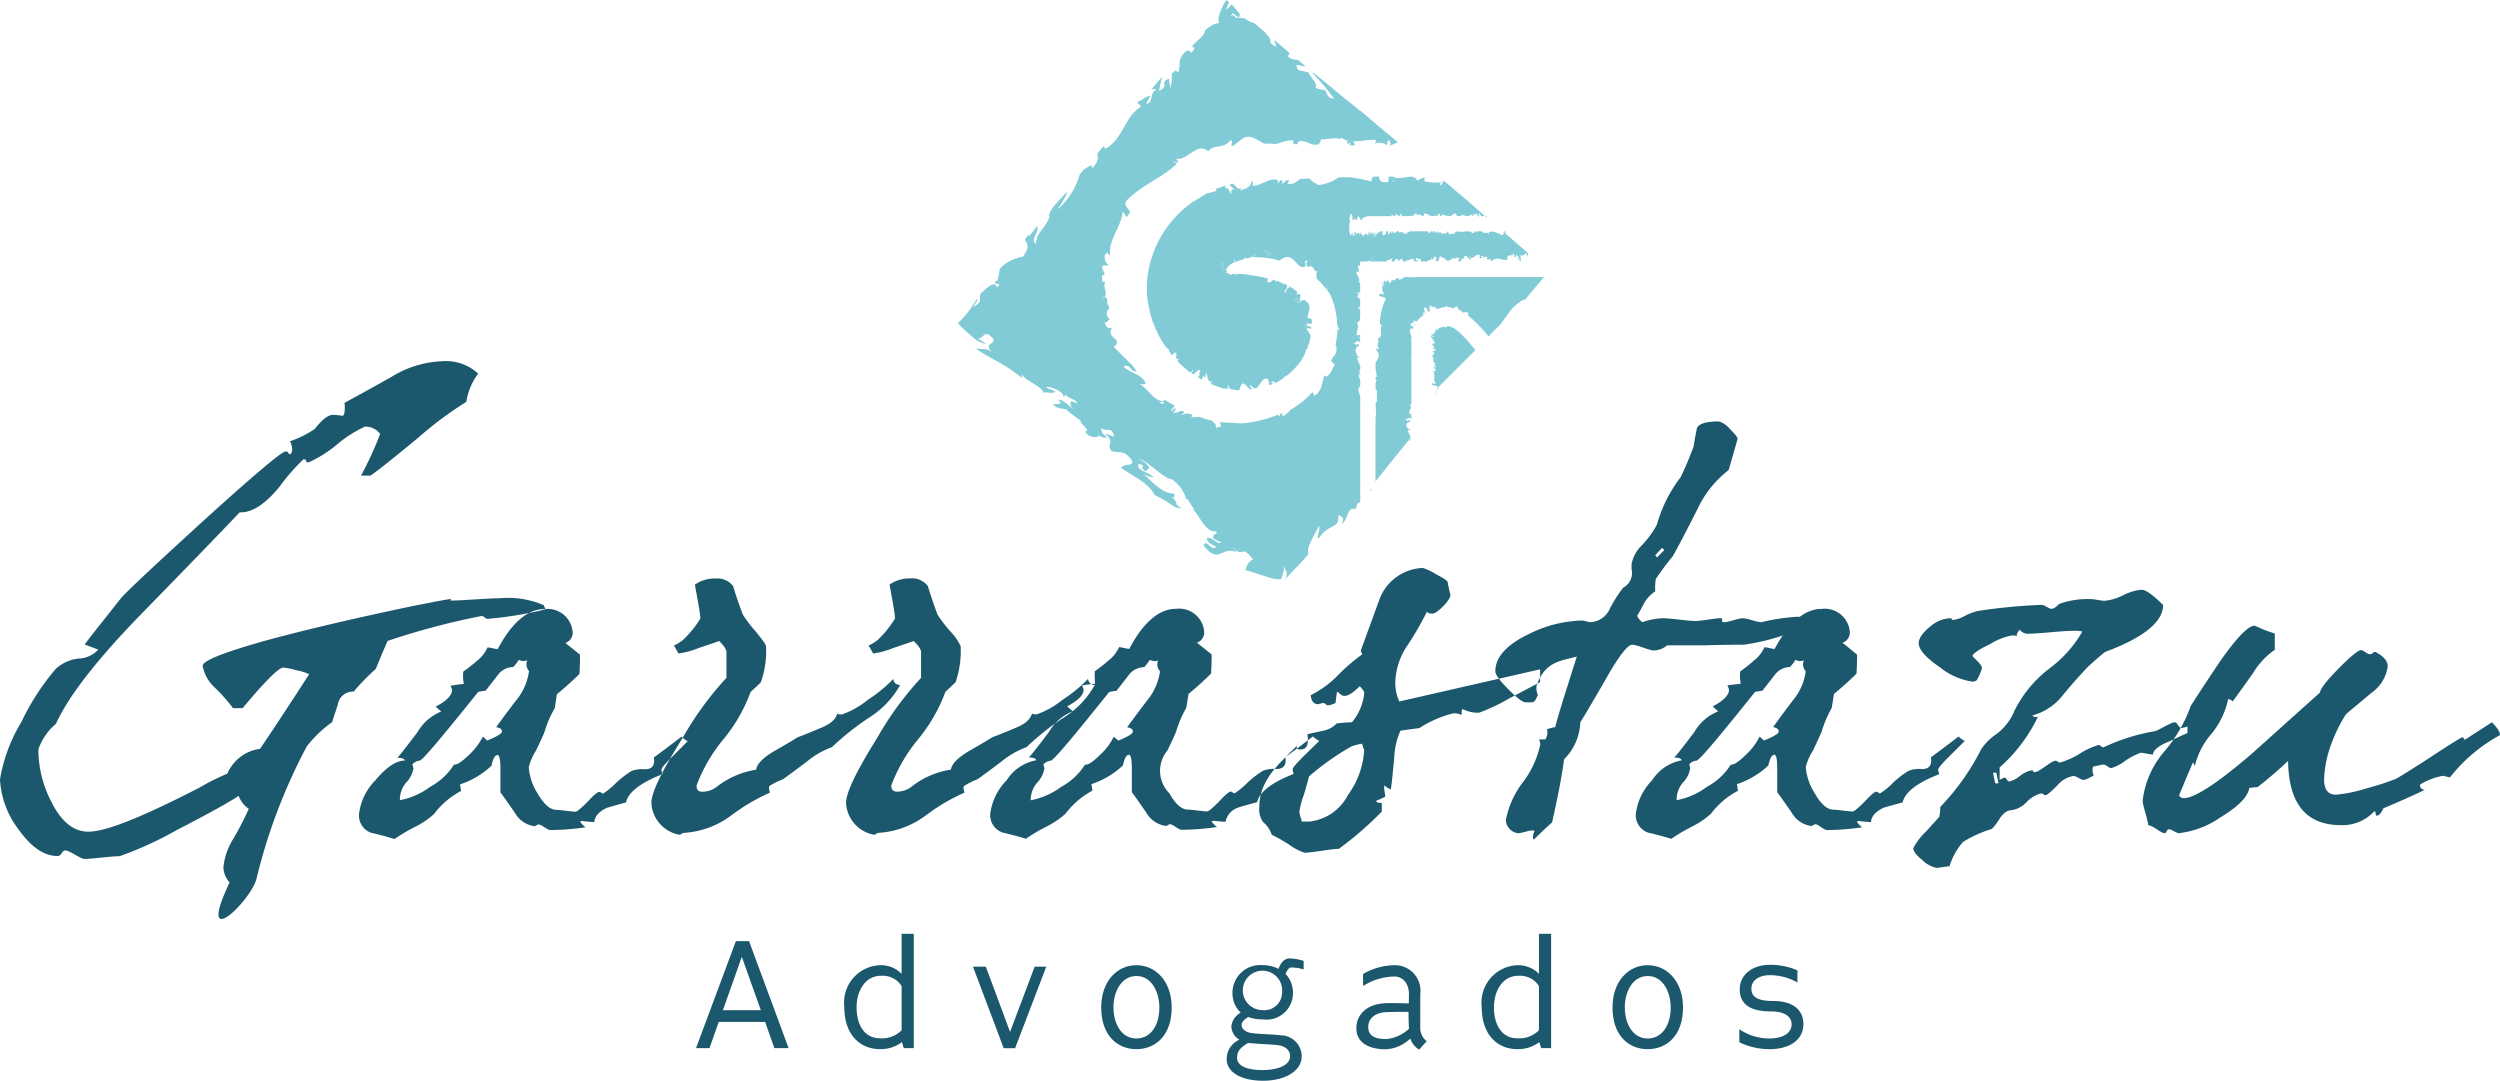 <svg xmlns="http://www.w3.org/2000/svg" width="162" height="70.029" viewBox="0 0 162 70.029"><path d="M257.078,347.7l-.6-1.7h-3.005l-.6,1.7H252l2.583-6.934h.854L258,347.7Zm-3.334-2.461H256.2l-1.233-3.456Z" transform="translate(-206.898 -279.78)" fill="#1c586d"/><path d="M309.394,340.692V338.1h.788v7.408h-.646l-.123-.39a2.287,2.287,0,0,1-1.414.455c-1.281,0-2.318-.911-2.318-2.733a2.421,2.421,0,0,1,2.307-2.706,1.876,1.876,0,0,1,1.407.558Zm-2.917,2.166c0,1.1.476,2.012,1.53,2.012a1.786,1.786,0,0,0,1.387-.521v-2.865a1.445,1.445,0,0,0-1.332-.664C307,340.815,306.476,341.85,306.476,342.857Z" transform="translate(-250.97 -277.588)" fill="#1c586d"/><path d="M352.27,350h.834l1.568,4.226L356.267,350h.752L355,355.282h-.739Z" transform="translate(-289.221 -287.358)" fill="#1c586d"/><path d="M403.268,352.2c0,1.806-1.045,2.7-2.289,2.7S398.7,354,398.7,352.2c0-1.709,1.035-2.742,2.278-2.742S403.268,350.493,403.268,352.2Zm-.8,0c0-1.026-.514-2.04-1.482-2.04s-1.491.986-1.491,2.033.51,2.015,1.482,2.015S402.469,353.3,402.469,352.2Z" transform="translate(-327.342 -286.914)" fill="#1c586d"/><path d="M447.489,347.685c.095-.265.3-.675.716-.675a3.076,3.076,0,0,1,.913.161v.553a2.564,2.564,0,0,0-.864-.123c-.122.038-.236.238-.313.408a1.761,1.761,0,0,1,.485,1.2,1.718,1.718,0,0,1-1.969,1.749,2.608,2.608,0,0,1-.931-.154c-.236.161-.428.3-.428.524,0,.265.3.464.6.51.5.077,1.319.077,1.956.154a1.367,1.367,0,0,1,1.337,1.348c0,1.036-1.2,1.595-2.486,1.595-1.5,0-2.375-.587-2.375-1.394a1.36,1.36,0,0,1,.827-1.264,1.027,1.027,0,0,1-.523-.895,1.163,1.163,0,0,1,.609-.861,1.713,1.713,0,0,1-.537-1.312,1.8,1.8,0,0,1,1.956-1.765A2.255,2.255,0,0,1,447.489,347.685Zm-1.969,4.8c-.473.285-.716.521-.716.958,0,.537.646.8,1.645.8s1.79-.313,1.79-.9c0-.406-.342-.664-.805-.716-.524-.057-1.283-.075-1.806-.132a.62.62,0,0,1-.106,0Zm2.2-3.268a1.276,1.276,0,1,0-1.274,1.14,1.147,1.147,0,0,0,1.274-1.14Z" transform="translate(-364.641 -284.903)" fill="#1c586d"/><path d="M495.629,354.405l-.492.537a1.312,1.312,0,0,1-.571-.716,2.468,2.468,0,0,1-1.577.7c-1.12,0-1.919-.435-1.919-1.367,0-.836.628-1.595,1.969-1.623.4-.011,1.035,0,1.432.018,0-.331.009-.587.009-.625-.02-.741-.455-1.12-.94-1.12a3.908,3.908,0,0,0-2.033.614v-.779a4.147,4.147,0,0,1,2.033-.567,1.653,1.653,0,0,1,1.672,1.879v2.107A1.111,1.111,0,0,0,495.629,354.405Zm-1.149-.807c-.018-.333-.029-.716-.029-1.092-.3-.009-.825-.009-1.385.009-.95.029-1.226.56-1.226.958,0,.6.456.789,1.187.789a2.479,2.479,0,0,0,1.453-.666Z" transform="translate(-403.179 -286.931)" fill="#1c586d"/><path d="M540.17,340.692V338.1h.789v7.408h-.644l-.123-.39a2.29,2.29,0,0,1-1.416.455c-1.28,0-2.316-.911-2.316-2.733a2.421,2.421,0,0,1,2.309-2.706A1.876,1.876,0,0,1,540.17,340.692Zm-2.916,2.166c0,1.1.474,2.012,1.528,2.012a1.783,1.783,0,0,0,1.387-.521v-2.865a1.442,1.442,0,0,0-1.33-.664C537.777,340.815,537.255,341.85,537.255,342.857Z" transform="translate(-440.446 -277.588)" fill="#1c586d"/><path d="M588.389,352.2c0,1.806-1.045,2.7-2.291,2.7s-2.278-.895-2.278-2.7c0-1.709,1.036-2.742,2.278-2.742S588.389,350.493,588.389,352.2Zm-.8,0c0-1.026-.514-2.04-1.482-2.04s-1.491.986-1.491,2.033.514,2.015,1.48,2.015S587.591,353.3,587.591,352.2Z" transform="translate(-479.329 -286.914)" fill="#1c586d"/><path d="M629.712,353.485a3.475,3.475,0,0,0,1.936.6c.847,0,1.455-.324,1.455-.92,0-.514-.474-.836-1.369-.836-1.319,0-1.992-.467-1.992-1.432,0-.895.748-1.586,1.969-1.586a4.428,4.428,0,0,1,1.768.358v.787a3.634,3.634,0,0,0-1.777-.474c-.741,0-1.206.358-1.206.873,0,.438.249.8,1.4.8,1.253,0,1.969.537,1.969,1.5,0,1.017-.882,1.623-2.2,1.623a4.538,4.538,0,0,1-1.947-.446Z" transform="translate(-517.006 -286.791)" fill="#1c586d"/><path d="M35.226,146.582a5.94,5.94,0,0,0-2.883-.44c-.328,0-.845.03-1.536.07-.662.039-1.138.075-1.464.075-.107,0-.145,0-.179-.036l.079-.039c-.038-.039-.079-.039-.179,0-.115,0-.838.145-2.223.412q-5.981,1.253-9.874,2.327c-2.556.734-3.835,1.242-3.835,1.573a2.557,2.557,0,0,0,.8,1.419,10.859,10.859,0,0,1,1.169,1.319h.621q2.192-2.626,2.636-2.629a4.6,4.6,0,0,1,.875.179,3.13,3.13,0,0,1,.8.252c-1.391,2.148-2.447,3.759-3.182,4.832a2.7,2.7,0,0,0-2.121,1.611,14.676,14.676,0,0,0-1.79.895c-3.694,1.906-6.073,2.864-7.207,2.864-.984,0-1.79-.666-2.445-2.017a7.313,7.313,0,0,1-.8-3.324,3.793,3.793,0,0,1,1.135-1.647c.836-1.827,2.665-4.163,5.477-7.062,4.276-4.374,6.395-6.6,6.431-6.644.771.041,1.645-.507,2.6-1.681a12.321,12.321,0,0,1,1.536-1.754c.113,0,.179.03.179.109,0,.039,0,.039-.039.039,0,.038.075.038.222.038a8.066,8.066,0,0,0,1.79-1.131,8.051,8.051,0,0,1,1.829-1.174,1.171,1.171,0,0,1,.984.476,21.512,21.512,0,0,1-1.242,2.7h.621c.514-.358,1.534-1.172,3.071-2.443a24.064,24.064,0,0,1,3.139-2.341,4,4,0,0,1,.766-1.827,3.1,3.1,0,0,0-2.377-.8,6.685,6.685,0,0,0-3.252,1.018c-1.969,1.106-2.991,1.643-3.03,1.682.039.48,0,.732-.111.839a4.832,4.832,0,0,0-.619-.068c-.438,0-.875.508-1.2.913a6.443,6.443,0,0,1-1.611.8,1.06,1.06,0,0,1,.145.549.438.438,0,0,1-.107.292c-.26-.039-.038-.179-.331-.179-.222,0-1.937,1.432-5.117,4.313-3.032,2.765-4.861,4.467-5.516,5.164-1.058,1.349-1.865,2.339-2.377,3.032.4.147.693.254.881.333a1.82,1.82,0,0,1-1.278.576,2.632,2.632,0,0,0-1.462.657,15.437,15.437,0,0,0-2.234,3.445A10.525,10.525,0,0,0,0,157.872a5.814,5.814,0,0,0,1.129,3.15c.841,1.2,1.682,1.82,2.6,1.82.29,0,.254-.358.508-.358.3,0,.956.549,1.253.549.474,0,1.715-.179,2.266-.179a23.494,23.494,0,0,0,3.73-1.711c2.006-1.029,3.32-1.763,3.98-2.2a1.7,1.7,0,0,0,.655.838,19.228,19.228,0,0,1-.983,1.911,4.345,4.345,0,0,0-.66,1.86,1.5,1.5,0,0,0,.4,1c-2.237,4.725,1.418,1.174,1.749-.261a36.339,36.339,0,0,1,3.259-8.562,7.781,7.781,0,0,1,1.641-1.564c.111-.4.261-.775.37-1.174a.981.981,0,0,1,1.02-.8,13.839,13.839,0,0,1,1.432-1.468c.326-.795.585-1.419.771-1.818a47.329,47.329,0,0,1,6.066-1.611c.256,0,.179.179.435.179a24.243,24.243,0,0,0,3.73-.616Zm9.353,8.806-.949.95c-.514.508-.768.8-.768.909a1.2,1.2,0,0,0,.072.292c-1.421.549-2.23,1.176-2.37,1.829-.768.217-1.176.326-1.253.358-.472.227-.766.521-.8.92-.63-.038-.845-.079-.668-.079a1.41,1.41,0,0,0-.254.041,1.343,1.343,0,0,0,.358.372,15.7,15.7,0,0,1-2.3.179c-.179,0-.555-.358-.736-.358-.145,0-.145.107-.294.107a1.712,1.712,0,0,1-1.24-.843c-.617-.906-.95-1.348-.95-1.348v-1.507c0-.617-.073-.911-.179-.911-.179,0-.3.226-.4.694a5.562,5.562,0,0,1-2.006,1.2c-.041.041-.041.041-.041.079,0-.118.041.041.073.358a5.223,5.223,0,0,0-1.756,1.5,5.563,5.563,0,0,1-1.276.85,11.635,11.635,0,0,0-1.278.762c-.474-.147-.986-.285-1.5-.4a1.19,1.19,0,0,1-.8-1.21,3.709,3.709,0,0,1,1.056-2.191c.7-.838,1.349-1.283,1.9-1.283,0-.107-.149-.179-.474-.179.107-.107.546-.648,1.315-1.672a3.094,3.094,0,0,1,1.528-1.324l-.358-.32c.687-.358,1.06-.736,1.06-1.058a.564.564,0,0,0-.109-.292,8.2,8.2,0,0,1,.875-.12,2.642,2.642,0,0,1-.036-.8,10.205,10.205,0,0,0,.881-.694,2.248,2.248,0,0,0,.689-.872c.147,0,.515.109.662.109.909-1.722,1.937-2.593,3.03-2.593a1.623,1.623,0,0,1,1.827,1.536.693.693,0,0,1-.476.657c.22.179.553.438.949.762,0,.294,0,.694-.032,1.242a19.666,19.666,0,0,1-1.464,1.317c-.034.218-.075.51-.141.911a6.889,6.889,0,0,0-.662,1.539c-.03.1-.218.5-.551,1.2a3.708,3.708,0,0,0-.469,1.074,3.638,3.638,0,0,0,.576,1.713c.4.693.813,1.058,1.213,1.058.29,0,.949.118,1.242.118.107,0,.358-.227.764-.626.4-.439.664-.657.771-.657.145,0,.109.107.256.107a5.037,5.037,0,0,0,.841-.693,6.352,6.352,0,0,1,.983-.762,1.933,1.933,0,0,1,.882-.118c.476,0,.651-.256.58-.764.408-.3.988-.732,1.79-1.348a1.378,1.378,0,0,0,.4.292M34.28,150.865a3.756,3.756,0,0,1-.841,1.9c-.843,1.1-1.253,1.682-1.283,1.72,0,.03.37.03.37.285,0,.145-.335.335-.956.587l-.283-.252a4.117,4.117,0,0,1-.807,1.1c-.481.469-.811.716-1.029.716h-.034a4.1,4.1,0,0,1-1.534,1.432,4.776,4.776,0,0,1-1.969.872,1.7,1.7,0,0,1,.4-1.135,1.736,1.736,0,0,0,.474-.909.576.576,0,0,0-.072-.267.716.716,0,0,1,.474-.252c.179,0,1.421-1.5,3.8-4.453a3.992,3.992,0,0,1,.478-.077l.771-.988a1.263,1.263,0,0,1,1.017-.548,2.892,2.892,0,0,0,.367-.467.6.6,0,0,0,.549.025.644.644,0,0,0,.113.707m24.03.907c-.252-.038-.4-.145-.431-.4a9.11,9.11,0,0,1-1.645,1.35,5.586,5.586,0,0,1-1.684.952c-.252,0-.328-.041-.288-.109-.072.4-.444.732-1.1.99-.949.4-1.423.585-1.462.585-.507.322-1.024.616-1.537.907-.725.433-1.128.843-1.167,1.206a5.553,5.553,0,0,0-2.592,1.135,1.514,1.514,0,0,1-.916.292c-.252,0-.358-.145-.358-.4a10.5,10.5,0,0,1,1.716-2.966,10.5,10.5,0,0,0,1.79-3.1c.408-.37.628-.585.662-.626a5.906,5.906,0,0,0,.333-2.336c0-.109-.22-.4-.662-.949a8.688,8.688,0,0,1-.839-1.1c-.3-.8-.514-1.432-.621-1.831a1.267,1.267,0,0,0-1.135-.507,2.2,2.2,0,0,0-1.351.4c.179.988.328,1.722.358,2.191a6.733,6.733,0,0,1-1.129,1.391,2.729,2.729,0,0,1-.582.358l.288.519a5.462,5.462,0,0,0,1.253-.333c.841-.29,1.319-.439,1.385-.48.329.335.473.558.473.734v1.656a20.739,20.739,0,0,0-2.844,3.9c-1.357,2.166-2.021,3.54-2.021,4.2a2.207,2.207,0,0,0,1.8,2.064c.179,0,.143-.118.326-.118a5.721,5.721,0,0,0,3.109-1.174,12.7,12.7,0,0,1,2.447-1.432c-.07-.252-.07-.388-.038-.426a4.473,4.473,0,0,1,.882-.442c.107-.077.617-.439,1.536-1.133a5.534,5.534,0,0,1,1.639-.949,17.865,17.865,0,0,1,2.343-1.87,5.962,5.962,0,0,0,2.076-2.148m12.609,0a5.888,5.888,0,0,1-2.078,2.148,16.682,16.682,0,0,0-2.337,1.87,5.579,5.579,0,0,0-1.647.949c-.915.694-1.423,1.056-1.536,1.133a4.674,4.674,0,0,0-.875.442c-.041.038-.041.179.034.426a12.379,12.379,0,0,0-2.447,1.432,5.75,5.75,0,0,1-3.107,1.174c-.179,0-.145.118-.331.118a2.208,2.208,0,0,1-1.79-2.064c0-.659.66-2.033,2.012-4.2a20.939,20.939,0,0,1,2.849-3.9v-1.656c0-.179-.145-.4-.474-.734-.075.041-.548.19-1.387.48a5.278,5.278,0,0,1-1.244.333l-.294-.519a2.814,2.814,0,0,0,.587-.358A6.733,6.733,0,0,0,58,147.446c-.032-.469-.179-1.2-.358-2.191a2.225,2.225,0,0,1,1.351-.4,1.262,1.262,0,0,1,1.137.507c.113.4.326,1.031.617,1.831a8.6,8.6,0,0,0,.841,1.1,3.415,3.415,0,0,1,.66.949,6.107,6.107,0,0,1-.326,2.336c-.041.041-.26.256-.659.626a10.683,10.683,0,0,1-1.79,3.1,10.429,10.429,0,0,0-1.718,2.966c0,.256.106.4.358.4a1.5,1.5,0,0,0,.918-.292,5.473,5.473,0,0,1,2.592-1.135c.038-.358.442-.773,1.171-1.206.514-.292,1.022-.585,1.536-.907.036,0,.507-.179,1.462-.585.659-.258,1.015-.587,1.092-.99-.036.068.038.109.294.109a5.608,5.608,0,0,0,1.684-.952,9.365,9.365,0,0,0,1.647-1.35.431.431,0,0,0,.431.4m14.551,3.621a1.355,1.355,0,0,1-.408-.292c-.8.616-1.387,1.052-1.79,1.348.075.508-.1.764-.58.764a1.9,1.9,0,0,0-.879.118,6.723,6.723,0,0,0-.992.762,5.161,5.161,0,0,1-.832.693c-.15,0-.116-.107-.26-.107-.111,0-.358.218-.768.657-.4.4-.659.626-.764.626-.3,0-.95-.118-1.244-.118-.408,0-.807-.358-1.2-1.058a2.06,2.06,0,0,1-.113-2.787q.492-1.043.548-1.2a7.162,7.162,0,0,1,.657-1.539c.077-.4.113-.693.152-.911.651-.537,1.128-.986,1.457-1.317.039-.548.039-.949.039-1.242-.406-.324-.734-.589-.954-.762a.7.7,0,0,0,.474-.657,1.623,1.623,0,0,0-1.826-1.536c-1.1,0-2.119.872-3.032,2.593-.147,0-.514-.109-.657-.109a2.3,2.3,0,0,1-.7.872,9.919,9.919,0,0,1-.881.694c0,.548,0,.8.043.8a8.7,8.7,0,0,0-.882.12.548.548,0,0,1,.115.292c0,.322-.369.693-1.063,1.058l.367.32a3.1,3.1,0,0,0-1.536,1.324c-.766,1.024-1.206,1.564-1.315,1.672.333,0,.473.079.473.179a2.872,2.872,0,0,0-1.9,1.283,3.8,3.8,0,0,0-1.074,2.191,1.188,1.188,0,0,0,.813,1.21c.508.118,1.022.256,1.5.4a11,11,0,0,1,1.283-.762,5.893,5.893,0,0,0,1.274-.85,5.258,5.258,0,0,1,1.75-1.5c-.034-.322-.066-.481-.066-.358,0-.038,0-.038.032-.079a5.534,5.534,0,0,0,2.012-1.2c.109-.469.218-.694.4-.694.107,0,.179.294.179.911V158.7s.331.442.945,1.348a1.721,1.721,0,0,0,1.253.843c.145,0,.145-.107.288-.107.179,0,.546.358.727.358a15.84,15.84,0,0,0,2.307-.179,1.253,1.253,0,0,1-.358-.372,1.341,1.341,0,0,1,.254-.041c-.179,0,.038.041.657.079a1.2,1.2,0,0,1,.805-.92c.073-.036.474-.145,1.244-.358.143-.653.949-1.28,2.371-1.829a1.026,1.026,0,0,1-.077-.292c0-.107.263-.4.77-.909Zm-10.323-4.516a.644.644,0,0,1-.115-.707c-.107.077-.286.077-.548-.025a3.208,3.208,0,0,1-.358.467,1.292,1.292,0,0,0-1.029.548l-.768.988a3.964,3.964,0,0,0-.474.077c-2.373,2.955-3.615,4.453-3.8,4.453a.734.734,0,0,0-.474.252.576.576,0,0,1,.073.267,1.749,1.749,0,0,1-.473.909,1.692,1.692,0,0,0-.41,1.135,4.9,4.9,0,0,0,1.978-.872,4.148,4.148,0,0,0,1.532-1.432h.045c.215,0,.548-.252,1.017-.716a3.771,3.771,0,0,0,.805-1.1l.3.252c.609-.252.943-.442.943-.587,0-.254-.369-.254-.369-.285.034-.038.447-.623,1.285-1.72a3.784,3.784,0,0,0,.841-1.9m13.115-1.1-.111-.222c.841-2.311,1.253-3.435,1.253-3.435a3.123,3.123,0,0,1,2.781-1.937,3.753,3.753,0,0,1,.836.4c.478.252.728.4.766.51a6.829,6.829,0,0,0,.179.814c0,.179-.145.428-.476.762s-.549.471-.694.471a.465.465,0,0,1-.358-.113,20.069,20.069,0,0,1-1.24,2.148,4.477,4.477,0,0,0-.8,2.307,2.882,2.882,0,0,0,.252,1.353l9.128-2.085v.829l-2.078,1.1a12.23,12.23,0,0,1-1.865.881,2.1,2.1,0,0,1-1.058-.226c-.07,0-.109.109-.07.372a1.374,1.374,0,0,0-.548-.107,7.4,7.4,0,0,0-2.192.95c-.111.036-.514.064-1.24.179a4.843,4.843,0,0,0-.406,1.8c-.109,1.128-.179,1.829-.22,2.006a1.269,1.269,0,0,1-.4-.256.227.227,0,0,0-.034.138c0,.118.072.449.072.6-.107.039-.324.15-.58.254,0,.107.107.138.358.138v.558a21.176,21.176,0,0,1-2.783,2.418c-.473,0-1.749.252-2.228.252a3.755,3.755,0,0,1-.986-.519,9.973,9.973,0,0,0-1.135-.646,1.761,1.761,0,0,0-.549-.813,1.411,1.411,0,0,1-.254-.986c0-1.79,1.317-2.817,2.452-3.982l-.034.109c0,.107.068.147.251.147.41,0,.553-.333.444-.99.328-.079.694-.145,1.018-.226a1.58,1.58,0,0,0,.879-.469,8.15,8.15,0,0,1,.99-.077,3.471,3.471,0,0,0,.8-1.9c0-.1-.109-.252-.294-.437-.4.4-.728.626-.984.626s-.369-.256-.474-.256c0-.145-.038.109-.111.716a1.253,1.253,0,0,1-.508.149c-.111,0-.147-.149-.3-.149-.032,0-.292.079-.324.079-.261,0-.438-.179-.474-.587a6.452,6.452,0,0,0,1.715-1.242,12.58,12.58,0,0,1,1.643-1.419m.109,6.177a5.472,5.472,0,0,1-1.056,2.955,3.2,3.2,0,0,1-2.484,1.72h-.514c0-.106-.149-.478-.149-.655a5.583,5.583,0,0,1,.3-1.1c.179-.625.286-.988.326-1.172a16.943,16.943,0,0,1,2.74-1.938,3.443,3.443,0,0,1,.693-.179c.111.324.145.467.145.358m28.182-8.591a13.1,13.1,0,0,0-2.452.358c-.294,0-.915-.256-1.2-.256s-.915.256-1.206.256c-.115,0-.147-.041-.147-.149l.032-.029c0-.041-.032-.079-.147-.079-.326,0-1.2.179-1.611.179-.435,0-1.639-.179-2.112-.179a4.455,4.455,0,0,0-1.317.256c-.218-.179-.326-.322-.326-.44.073-.109.218-.358.469-.843a2.244,2.244,0,0,1,.694-.716,3.125,3.125,0,0,1,.039-.805,17.935,17.935,0,0,1,1.094-1.468c.553-.986,1.063-2,1.57-2.993a6.9,6.9,0,0,1,2.051-2.592c.4-1.362.583-2.046.583-2.017,0-.107-.179-.324-.508-.653a1.487,1.487,0,0,0-.7-.481c-.836,0-1.315.147-1.432.44-.111.549-.179.958-.218,1.2-.328.879-.621,1.532-.838,1.978a8.966,8.966,0,0,0-1.534,3.071,6.18,6.18,0,0,1-.95,1.31,2.319,2.319,0,0,0-.693,1.242v.331a1.079,1.079,0,0,1-.549,1.206,8.956,8.956,0,0,0-.841,1.319,1.457,1.457,0,0,1-1.253.911c-.145,0-.43-.107-.582-.107a8.125,8.125,0,0,0-3.438.879c-1.432.686-2.166,1.5-2.166,2.407,0,.226.3.625.848,1.174s.922.839,1.1.839c.625,0,.549.072.811-.48a.977.977,0,0,1-.079-.614c.551-1.579,1.577-1.579,2.6-1.87-.8,2.525-1.278,4.023-1.394,4.569a2.683,2.683,0,0,0-.537.147.834.834,0,0,1-.109.653h-.406a1.058,1.058,0,0,1,.079.333,6.156,6.156,0,0,1-1.131,2.448,5.754,5.754,0,0,0-1.1,2.456.9.9,0,0,0,.8.841c.2,0,.7-.179.886-.179a.3.3,0,0,1,.179.034.965.965,0,0,0-.111.4c0,.109.039.147.072.147.481-.478.875-.839,1.169-1.1.406-1.79.662-3.168.777-4.09a3.566,3.566,0,0,0,1.054-2.414c.109-.14.655-1.056,1.643-2.771.841-1.5,1.432-2.239,1.713-2.239.338,0,1.1.372,1.432.372a1.4,1.4,0,0,0,.839-.335h2.482c1.21-.038,2.008-.038,2.486-.038a14.341,14.341,0,0,0,2.7-.657c.44-.136.694-.254.807-.283.034,0,.034,0,.075-.039Zm-9.212-3.835-.113-.145.444-.48.141.145Z" transform="translate(0 -107.373)" fill="#1c586d" fill-rule="evenodd"/><path d="M613.571,223.311a1.342,1.342,0,0,1-.4-.292c-.8.616-1.389,1.052-1.79,1.348.07.508-.111.764-.582.764a1.919,1.919,0,0,0-.879.118,6.009,6.009,0,0,0-.99.762,4.473,4.473,0,0,1-.843.693c-.141,0-.106-.107-.252-.107-.109,0-.358.218-.768.657-.4.4-.655.626-.77.626-.293,0-.947-.118-1.24-.118-.4,0-.807-.358-1.206-1.058a3.673,3.673,0,0,1-.585-1.713,3.85,3.85,0,0,1,.474-1.074c.335-.7.51-1.1.553-1.2a7.256,7.256,0,0,1,.653-1.539c.07-.4.111-.693.147-.911.659-.553,1.131-.986,1.459-1.317.039-.548.039-.949.039-1.233-.4-.333-.728-.6-.947-.771a.705.705,0,0,0,.48-.657,1.63,1.63,0,0,0-1.831-1.536c-1.1,0-2.123.872-3.043,2.593-.149,0-.515-.109-.662-.109a2.225,2.225,0,0,1-.693.872,9.2,9.2,0,0,1-.877.694,2.639,2.639,0,0,0,.036.8c-.4.041-.693.079-.873.111a.6.6,0,0,1,.109.3c0,.322-.358.693-1.056,1.058l.358.32a3.1,3.1,0,0,0-1.536,1.324c-.768,1.024-1.2,1.564-1.315,1.672.335,0,.476.079.476.179a2.881,2.881,0,0,0-1.9,1.283,3.763,3.763,0,0,0-1.063,2.191,1.188,1.188,0,0,0,.8,1.21c.512.118,1.026.256,1.5.4a11.536,11.536,0,0,1,1.28-.762,5.646,5.646,0,0,0,1.28-.85,5.212,5.212,0,0,1,1.758-1.5c-.041-.333-.075-.481-.075-.358,0-.038,0-.038.034-.079a5.534,5.534,0,0,0,2.008-1.2c.115-.48.222-.694.4-.694.113,0,.179.294.179.911v1.507s.328.442.95,1.348a1.705,1.705,0,0,0,1.242.843c.147,0,.147-.107.294-.107.179,0,.537.372.734.372a15.688,15.688,0,0,0,2.293-.179,1.149,1.149,0,0,1-.358-.372,1.343,1.343,0,0,1,.256-.041c-.179,0,.038.041.662.079.03-.4.326-.693.8-.92.073-.036.478-.145,1.253-.358.147-.653.947-1.28,2.377-1.829a1.077,1.077,0,0,1-.075-.292c0-.107.258-.4.768-.909Zm-10.305-4.523a3.718,3.718,0,0,1-.839,1.9c-.838,1.1-1.24,1.682-1.273,1.711,0,.039.358.039.358.294,0,.145-.328.335-.95.587l-.288-.252a3.86,3.86,0,0,1-.809,1.1c-.476.469-.8.716-1.024.716h-.034a4.1,4.1,0,0,1-1.537,1.432,4.766,4.766,0,0,1-1.969.872,1.678,1.678,0,0,1,.4-1.135,1.688,1.688,0,0,0,.473-.909.6.6,0,0,0-.066-.267.7.7,0,0,1,.474-.252c.179,0,1.432-1.5,3.8-4.453a3.7,3.7,0,0,1,.474-.077l.773-.988a1.263,1.263,0,0,1,1.018-.548,3.385,3.385,0,0,0,.358-.467.592.592,0,0,0,.548.025.642.642,0,0,0,.107.707M628,222.368v.43c-.437.179-.875.41-1.283.587-.616.256-.95.548-.95.805-.179,0-.614-.113-.8-.113a4.277,4.277,0,0,0-.986.512,3,3,0,0,1-.911.48c-.179,0-.331-.227-.515-.227-.145,0-.512.118-.66.118a.7.7,0,0,0,.041.587c-.109.032-.439.285-.694.285-.149,0-.442-.252-.625-.252a1.744,1.744,0,0,0-1.06.623c-.406.4-.655.619-.734.619-.179,0-.141-.111-.32-.111a2.014,2.014,0,0,0-.915.549,1.7,1.7,0,0,1-.984.537c-.26,0-.481.149-.736.483a3.765,3.765,0,0,1-.546.734,7.751,7.751,0,0,0-1.861.838,4.218,4.218,0,0,0-.879,1.58c-.179,0-.669.1-.848.1a1.818,1.818,0,0,1-.918-.507c-.408-.328-.583-.585-.583-.773a4.287,4.287,0,0,1,.846-1.094c.551-.614.8-.882.834-.924a3.313,3.313,0,0,0,.073-.653,15.289,15.289,0,0,0,2.642-3.726,3.7,3.7,0,0,1,.988-.99,3.511,3.511,0,0,0,1.169-1.505,7.83,7.83,0,0,1,2.26-2.74,7.89,7.89,0,0,0,2.148-2.405,3.123,3.123,0,0,0-.655-.041c-.614,0-2.23.188-2.851.188a.644.644,0,0,1-.548-.256.627.627,0,0,0-.215.467c.034-.066-.073-.1-.292-.1a4.087,4.087,0,0,0-1.4.549c-.689.331-1.092.585-1.165.771.034.107.616.537.616.8a3.065,3.065,0,0,1-.288.693c0,.039-.073.179-.328.179a4.311,4.311,0,0,1-2.092-.918c-.925-.626-1.389-1.165-1.389-1.566,0-.331.259-.694.734-1.074a2.143,2.143,0,0,1,1.253-.548c.109,0,.143,0,.143.038s.034.07.107.07a2.069,2.069,0,0,0,.732-.252,3.783,3.783,0,0,1,.841-.324,35.411,35.411,0,0,1,4.168-.4c.143,0,.471.256.616.256.259,0,.44-.3.555-.333a5.433,5.433,0,0,1,2.046-.294c.179,0,.653.107.838.107a3.272,3.272,0,0,0,1.21-.358,3.271,3.271,0,0,1,1.2-.358c.252,0,.73.322,1.394.988,0,1.086-1.253,2.114-3.758,3.043a14.253,14.253,0,0,0-1.206,1.058c-.548.587-1.063,1.163-1.57,1.79a3.765,3.765,0,0,1-1.945,1.271.358.358,0,0,0,.369.079,10.425,10.425,0,0,1-2.484,3.288v.8l.292-.145c.179,0,.179.252.329.252a1.712,1.712,0,0,0,.694-.358,1.753,1.753,0,0,1,.736-.358c.115,0,.141,0,.141.039h-.036c0,.039.036.068.147.068.258,0,1.056-.734,1.315-.734.147,0,.147.116.3.116a5.205,5.205,0,0,0,1.235-.549,4.736,4.736,0,0,1,1.253-.587c.179,0,.149.15.331.15a12.674,12.674,0,0,1,3.29-1.038c.258-.039,1.058-.585,1.321-.585.179,0,.252.372.438.372a1.969,1.969,0,0,0,.388-.1m-12.459,3.687h.215l-.141-.693h-.22Zm32.7-3.129c.032-.179-.149-.44-.51-.832-1.172.762-1.756,1.124-1.718,1.124-.145,0-.072-.147-.218-.147-.039,0-.7.4-1.969,1.235-1.351.881-2.117,1.348-2.327,1.459a17.7,17.7,0,0,1-1.9.614,9.205,9.205,0,0,1-1.979.41c-.512,0-.768-.331-.768-.988a7.184,7.184,0,0,1,.424-2.18,9.672,9.672,0,0,1,.993-2.044c.107-.107.655-.548,1.643-1.38a2.522,2.522,0,0,0,1.061-1.709c0-.358-.258-.657-.734-.913l-.038-.038c-.29,0-.109.147-.4.147-.152,0-.406-.265-.553-.265-.179,0-.691.412-1.462,1.2s-1.17,1.283-1.2,1.548l-4.387,3.938c-2.228,1.919-3.728,2.908-4.455,2.908a.367.367,0,0,1-.294-.179c.4-.94.693-1.675.913-2.148l.107.256a4.965,4.965,0,0,1,1.061-2.074,5.157,5.157,0,0,0,1.1-2.269.381.381,0,0,1,.288.147c.072-.07.508-.684,1.317-1.818a4.913,4.913,0,0,1,1.421-1.528v-1.056c-.107-.029-.329-.106-.734-.256-.4-.179-.576-.251-.576-.251-.408,0-1.14.759-2.2,2.257-.662.979-1.315,1.969-1.938,2.946a9.407,9.407,0,0,1-1.682,2.914,5.942,5.942,0,0,0-1.432,3.211c0,.358.358,1.283.358,1.611.294-.014.813.507,1.063.507.148,0,.115-.252.3-.252.147,0,.474.252.621.252a5.856,5.856,0,0,0,2.7-1.027c1.167-.705,1.79-1.346,1.863-1.906l.548-.059a25.759,25.759,0,0,0,1.969-1.691c.039,2.776,1.167,4.163,3.438,4.163a2.8,2.8,0,0,0,2.117-.866c.036-.039.075-.039.109.029,0,.149.038.222.073.222.145,0,.292-.145.44-.478,1.058-.44,1.935-.838,2.7-1.2a.293.293,0,0,1-.322-.335,4.075,4.075,0,0,1,1.536-.576c-.072,0,.07.041.4.107a10.559,10.559,0,0,1,3.222-2.728" transform="translate(-486.253 -175.296)" fill="#1c586d" fill-rule="evenodd"/><path d="M544.58,83.787l.073.059.023-.107C544.621,83.646,544.6,83.71,544.58,83.787Z" transform="translate(-447.112 -68.714)" fill="#81cbd7"/><path d="M510.449,158.64l-.029.039h.032C510.47,158.669,510.445,158.653,510.449,158.64Z" transform="translate(-419.066 -130.247)" fill="#81cbd7"/><path d="M510.024,159l-.064.086c.009-.013.063,0,.1,0C510.132,159.043,510.075,159.02,510.024,159Z" transform="translate(-418.689 -130.543)" fill="#81cbd7"/><path d="M512,117.33c.018-.039.041-.079.063-.118l-.038-.082Z" transform="translate(-420.363 -96.166)" fill="#81cbd7"/><path d="M545.85,93.66l.011.021.011-.007Z" transform="translate(-448.155 -76.897)" fill="#81cbd7"/><path d="M521.44,78.27h0Z" transform="translate(-428.114 -64.261)" fill="#81cbd7"/><path d="M519.767,118.4h0a1.2,1.2,0,0,0-.621-.329.066.066,0,0,0-.023,0c-.03,0-.045.013-.075.014l.013.027L519,118.2c-.014-.077-.027-.077-.043-.091a2.687,2.687,0,0,0-.413.088c0,.047-.036.05-.032.109a.575.575,0,0,0-.025-.079c-.011,0-.013.016-.029.02a.534.534,0,0,1,0,.14.179.179,0,0,0-.064-.095h0c.018.048.043.095.048.116a1.043,1.043,0,0,0-.066-.107.95.95,0,0,0-.1.063c.014.021,0,.045.029.059l-.011-.045c.095.107.039.079.029.1l-.039-.075c.021.163-.154.134-.073.261-.036-.02-.091-.07-.134-.089l-.011.014c-.054.063.118.179.233.2-.261-.016-.168-.045-.281-.093a.055.055,0,0,1,0,.016v.027c.057.082.147.22.283.435-.464.077.19.226-.168.358.15,0,.208.059.213.138-.129-.029-.134.048-.227.029.143.07.2.258-.095.256.288.02-.016.141.188.2a.439.439,0,0,1,.129-.059l-.079.073-.05-.014c-.109.086.061.179-.025.288.179-.034.086.1.165.143-.014-.011-.039-.032-.064-.025-.161.034.136.122.043.179-.068.025-.168-.013-.179.038.132,0,.283.163.12.222,0-.029-.063-.029-.116-.048.224.285-.048.583.215.873l-.218-.05c-.285.179.358.118.326.26-.059.206-.161.415-.233.626l.292-.66,2.371-2.371a9.29,9.29,0,0,0-1.11-1.219Z" transform="translate(-425.306 -96.942)" fill="#81cbd7"/><path d="M500.746,83.869V83.84h-.036Z" transform="translate(-411.094 -68.835)" fill="#81cbd7"/><path d="M500.078,100.363c0-.05.034-.041.055-.063H499.9a2.526,2.526,0,0,0-.394.2c-.127-.392-.293.231-.5-.061a.211.211,0,0,1-.179.254c.034-.136-.073-.118-.05-.215-.161.179-.122.243-.215-.068.07.3-.086,0-.021.218.016.027.041.064.081.134l-.059-.079-.021-.055c-.1-.107-.02.084-.118,0,.179.2.054.106.118.2a.526.526,0,0,0-.057-.072c-.179-.179.127.159.029.072-.077-.055-.19-.161-.211-.156.147.138.315.265.134.166l-.129-.088c.24.193-.063.136.213.691l-.242-.07c-.313.251.387.159.344.358a3.724,3.724,0,0,0-.378,1.611c.057.038.079-.02.165-.029-.025.048-.209.059-.1.12l.116-.013c-.315.24.149.694-.322.87.152.224-.136.387.089.666-.091.089-.168-.1-.2.02l.143.256-.02-.018c.179.179-.05.424-.15.662v.444a1.832,1.832,0,0,1,.077.467c-.039-.039-.057-.014-.077,0v.136a.081.081,0,0,1,.055.048.537.537,0,0,1-.055.179v.413c.02.023.029.064.084.064,0,.152,0,.408.014.573l-.041.011c.138.068-.081.222,0,.265a.179.179,0,0,1-.055-.011v.168h.013c-.013.252.036.5,0,.728h-.02v4.181l2.133-2.647h0l.064-.086a.332.332,0,0,1-.052-.03l.07.014.029-.039c.1-.154-.179-.372-.143-.551.032.034.143.014.179,0-.322-.086-.243-.3-.322-.392l.127.048c-.208-.156.344-.136.129-.3l-.179.093c.054-.068,0-.123-.15-.107.106-.081.249-.011.277-.125.082,0,.079.059.166.039v-.149c-.047-.016-.081-.039-.141-.011.034-.029.093-.021.141-.021v-.125a.715.715,0,0,0-.15.025c-.032-.233.233-.417.048-.612a.226.226,0,0,0,.1-.052v-1.23s-.016-.011-.016-.016h.016v-1.677h-.073c-.034-.029.014-.039.073-.039v-.68s-.021-.016-.021-.027.014,0,.021,0v-.215s-.021-.009-.016-.014h.016v-.132c-.03-.039-.034-.079-.095-.079a.588.588,0,0,0,.095-.02v-.2c0-.179-.231-.41-.013-.564l.1.034a.936.936,0,0,0,.045-.082c-.05-.1-.054-.109-.2-.118-.021-.24.259-.107.213-.333.054-.014.122.041.179.075a2.326,2.326,0,0,1,.455-.421.477.477,0,0,0-.047-.179c-.043-.021-.086-.081-.1-.057.011-.023.054.036.1.057s.063,0,.084.055c.159-.113-.141-.426.122-.376v.057c.055,0,.086,0,.107-.041-.116.075.093.213,0,.261.047-.023.136-.023.179-.048a1.311,1.311,0,0,1-.084-.285c.023.063.063.055.113.063l-.1-.134a.165.165,0,0,0,.106-.068l-.056.082c.1,0,.3.211.381.025a.331.331,0,0,0,.05.206,2.824,2.824,0,0,1,.322-.089c-.009-.023,0-.043-.016-.059a.374.374,0,0,0,.236,0c.025,0,.036-.014.061-.014h.072c-.045-.043-.1-.088-.029-.134-.021.064.023.106.077.14a1.459,1.459,0,0,1,.147.036v0a1.386,1.386,0,0,1,.256.059c.073-.086.149-.179.24-.072a.457.457,0,0,1,.045.143c.048.02.088.064.134.086a.1.1,0,0,1,.025-.1.191.191,0,0,0,.025.134c.043.023.088.054.132.081.143-.02.313-.091.342.122l-.054.057a7.932,7.932,0,0,1,1.341,1.369l.762-.762.739-1.008a3.088,3.088,0,0,1,.83-.646c-.039.036,0,.068-.025.118l.5-.609.8-.938h-8.709A.77.77,0,0,0,500.078,100.363Zm3.665,2.031h-.036l-.084-.013Z" transform="translate(-408.828 -82.349)" fill="#81cbd7"/><path d="M505.635,77.66c.021,0,.038,0,.041-.021s-.011,0-.016-.014-.016-.011-.02-.014l-.011.068Z" transform="translate(-415.133 -63.72)" fill="#81cbd7"/><path d="M378.133,11.8a2.611,2.611,0,0,1-1.074-.061v-.281c-.14.134-.313.127-.456.256-.283-.6-1.04.059-1.611-.279-.084,0-.161.009-.249.009l-.027.358c-.224-.016-.508.082-.616-.3h.05a.093.093,0,0,0-.011-.054h-.39c-.089.082-.158.256-.086.322a10.84,10.84,0,0,0-1.432-.286c-.245,0-.5,0-.739.014a2.791,2.791,0,0,1-1.366.5l.014-.066a.941.941,0,0,1-.506-.358c-.215,0-.428.011-.643.016-.243.209-.485.419-.818.306l.12-.2c-.143-.1-.367.156-.421.218-.048,0-.014-.111-.009-.179-.134-.179-.209.107-.315.159l.039-.179c-.438-.336-1.133.387-1.7.313.109-.052.054-.256,0-.34-.129.589-.569.537-.771.668l.079-.24c-.294.426-.453-.537-.754-.1l.317.274c-.179-.066-.277.061-.179.3-.22-.149-.14-.419-.421-.4a.16.16,0,0,1,.032-.179c-.127.038-.256.093-.381.141.014.029.014.059.056.088-.041-.029-.041-.059-.056-.088-.091.032-.188.064-.277.1a.585.585,0,0,0,.063.1,2.3,2.3,0,0,1-.6.163c-.192.1-.381.224-.571.345-.048.052-.138.045-.17.127-.011-.013-.016,0-.027-.013-.077.055-.161.091-.238.149a7,7,0,0,0-2.876,4.795,8.97,8.97,0,0,0-.025,1.289,8.8,8.8,0,0,0,.328,1.541,9.114,9.114,0,0,0,.4.932s.013.014.023.009-.011.013-.016.013a5.885,5.885,0,0,0,.537.852.254.254,0,0,1,.163.226,1.99,1.99,0,0,0,.17.245.921.921,0,0,0,.158-.179c.338.039-.095.438.288.431,0,.039-.054.079-.088.116a6.063,6.063,0,0,0,.839.753c.124-.1.217-.213.158-.26.056-.009.02.158-.084.31a.4.4,0,0,1,.1.066c.22-.086.43-.508.465-.143a.106.106,0,0,0-.079.077c.03.079.082.118.147.086-.109-.02-.161.081-.208.179.082.045.15.1.233.145a1.043,1.043,0,0,1,.179-.322c-.054.118,0,.141.039.222l.066-.308a.179.179,0,0,0,.179.013l-.149.063c.07.111.1.614.4.412a2.1,2.1,0,0,0-.141.179,4.75,4.75,0,0,0,.594.227v-.02a.621.621,0,0,0,.39.107c.063.014.122.014.179.027a.166.166,0,0,1,.02-.261c-.048.179.059.229.168.29.041,0,.086.014.136.014,0-.032.039-.036.016-.079l-.011.084c.116,0,.238.043.358.047.095-.2.124-.558.344-.421.041,0,.188.179.358.358l.179-.02c-.088-.059-.179-.109-.136-.294.551.805.609-.693,1.156-.32l.066.358c.082-.03.166-.055.242-.088l-.127-.1c.052-.089.17-.07.27.043a.538.538,0,0,1,.064-.021,3.529,3.529,0,0,0,.537-.358c-.023-.032-.045-.059-.016-.1l.047.084a4.46,4.46,0,0,0,1.031-1.045,3.927,3.927,0,0,0,.324-.635c-.009-.025,0-.05-.055-.073.025-.016.063,0,.095,0,.025-.077.075-.138.107-.213-.047,0-.064-.032-.1-.032.063,0,.072-.061.127-.077a3.875,3.875,0,0,0,.091-.4c.138-.261-.2-.481-.242-.668h.358v-.016a.417.417,0,0,0-.311-.141v.039l-.2-.047h.193l-.025-.165a1.192,1.192,0,0,0,.336.025c0-.095,0-.193,0-.281a.412.412,0,0,0-.376-.066l.086-.021a5.224,5.224,0,0,0,.149-.705c-.02-.054-.025-.127-.045-.179-.054-.118-.19-.179-.265-.279-.03-.02-.084,0-.138.009-.163.1-.358.22-.358.192.093-.079.161-.131.224-.179-.081,0-.023-.179,0-.315a1.026,1.026,0,0,0-.1-.111.338.338,0,0,0-.179.084c.043-.141.064-.158.093-.179a3.2,3.2,0,0,0-.641-.449c.054.061.15.179.15.179-.285-.209-.294.7-.358.141.115,0,.147-.179.166-.34-.079-.039-.156-.066-.236-.1l-.055.14.009-.157c-.127-.048-.249-.111-.372-.156a.358.358,0,0,1-.122.079l.029-.034a.123.123,0,0,0-.054-.1c-.018,0-.043-.021-.07-.032-.111.063-.281.324-.467.089.066.057.066-.057.072-.179a.407.407,0,0,1-.12-.023l-.047.05c.011-.016,0-.038,0-.059-.6-.12-1.124-.2-1.528-.243h-.372a.6.6,0,0,1-.013.154,1.347,1.347,0,0,0-.038-.154,1.175,1.175,0,0,1-.161,0c-.084.075-.179.064-.3-.077h-.179a1.115,1.115,0,0,1,.12-.045s-.011,0-.016-.014.009,0,.009-.023c-.075-.107-.043-.276.358-.537.032-.021.079-.014.113-.036,0-.057.014-.127.014-.24a1.1,1.1,0,0,1,.048.218,1.99,1.99,0,0,1,.507-.166c.07-.07.145-.136.2-.192a.789.789,0,0,1-.041.136,2.865,2.865,0,0,1,.408-.109c.03-.027.054-.073.1-.1a.315.315,0,0,1,.115-.143V16.5l.066-.038a.254.254,0,0,0-.043.179.313.313,0,0,1-.023-.143l-.122.064c-.018.027,0,.072-.023.106a5.625,5.625,0,0,1,1.745.222c.055-.03.077-.079.14-.106.78-.521.959.716,1.5.5.122-.14-.141-.435.179-.387-.222.276.032.292-.038.421.569-.243.3.358.691.242-.122.052-.075.277-.084.444-.014.013-.011.02-.025.029a3.559,3.559,0,0,1,.66.734l.039-.15a.747.747,0,0,1,.025.224c.05.07.113.111.158.179a4.984,4.984,0,0,1,.483,2.021c.066.168.147.358.147.358,0,.045-.082-.029-.132-.089a5.576,5.576,0,0,1-.12,1.034.689.689,0,0,1-.193.82c-.029.084-.073.17-.109.251.115.038.143.122.261.226-.179.226-.272.643-.564.771l-.073-.1h0c-.025.043-.063.081-.091.122-.1.548-.24,1.02-.589,1.2.027.063-.109-.134-.132-.242a5.109,5.109,0,0,1-1.4,1.135h0a2.107,2.107,0,0,1-.507.449c-.106-.145-.072-.2-.018-.234a1.114,1.114,0,0,1-.2.082l.02.152-.145-.1a8.329,8.329,0,0,1-2.26.555c-.26.014-.514-.034-.766-.045l-.2.039.064-.039a5.015,5.015,0,0,1-.517-.032c-.032,0-.054.029-.086.023l.1.247-.347.1c.027-.358-.208-.285-.208-.446A8,8,0,0,1,362.44,27a1.06,1.06,0,0,1-.549,0c.086.043.093-.064.132-.123-.073-.034-.156-.043-.233-.077a1.008,1.008,0,0,0-.549.12c.109-.115.2-.125.254-.236-.322-.179-.326.14-.755.043.2-.106.222-.215.154-.324a.369.369,0,0,1-.311.218.986.986,0,0,0,.288-.344c-.208-.122-.426-.218-.621-.358-.064.05-.166.059-.179.136l.129.014c-.15.217-.209.039-.308-.02-.1-.009-.179-.034-.048-.02l.048.02a.3.3,0,0,0,.193-.043c-.657-.127-.881-.771-1.469-1.108.115-.021.408.066.358-.111-.283-.564-.881-.558-1.419-1.017.462-.3.451.421.847.268-.082-.109-.161-.217-.24-.326-.336-.335-.716-.716-1.231-1.233.682-.549-.6-.578-.1-1.253-.263.129-.43-.073-.49-.333h-.009v-.038l.009.038c.245.029.191-.234.372-.193a.426.426,0,0,1-.077-.716c-.014-.059-.025-.116-.039-.179-.213-.1.048-.442-.256-.576a.666.666,0,0,1-.233.224l.147-.258c.039,0,.057.025.086.034.2-.292-.147-.616.039-.979-.344.116-.125-.358-.254-.514.02.045.061.122.107.109.292-.073-.222-.451,0-.635.136-.073.292.07.358-.073-.233-.032-.4-.653-.061-.771-.027.086.086.116.165.193-.132-1.051.716-1.8.811-2.864l.247.358c.052-.02.041-.045.077-.064.048-.077.1-.15.152-.229-.07-.226-.451-.5-.226-.762.979-1.008,2.318-1.484,3.213-2.341.021-.145-.115-.084-.215-.2.123-.02.308.218.331-.02l-.131-.159c.752.179,1.364-1.124,2.1-.471.4-.521.911-.075,1.457-.736.226.129-.1.381.111.39a.074.074,0,0,0,.029,0l.528-.412-.029.039c.553-.524,1.047,0,1.532.218.213,0,.428,0,.628.018h.2a2.864,2.864,0,0,1,1.086-.234c-.115.115-.038.179.055.258h.179c0-.073.016-.145.165-.218a1.79,1.79,0,0,1,.773.238,3.661,3.661,0,0,1,.371.013c.1-.091.193-.132.2-.349.428,0,.668-.1,1.194-.064l.011.1c.143-.342.456.2.555,0-.014.122-.072.179-.054.268l.24-.107a.338.338,0,0,0-.081.19h.147c-.009-.025-.032-.036-.009-.089l.02.089h.179a.3.3,0,0,0-.122-.265c.523.018,1.04-.131,1.512-.082l-.075.234a.785.785,0,0,1,.762.1c.011-.057.073-.179.029-.234.308-.292.036.336.372.032-.084.075-.192.116-.206.236l.526-.22-.829-.693h0l-.333-.276-1.265-1.074h-.03l-.234-.193c-.02-.029-.02-.05-.048-.07l-.018.011-.37-.3c-.018,0,0-.02-.018-.039,0,.02-.021.011-.021.02l-2.108-1.74v.018c-.106-.1-.209-.193-.27-.165A15.436,15.436,0,0,1,371.2,6.388c-.388-.02-.442-.234-.537-.512-.263-.115-.388-.038-.678-.211.24-.217-.46-.813-.439-.977l-.653-.141c-.358-.555.115-.251.458-.251l-.179-.158-.328-.263a.9.9,0,0,1-.675-.247c.179-.059.145-.166.079-.261l-.943-.795c.068.166.116.333.156.449-.694-.272-.127-.431-.705-.838a.156.156,0,0,1,.136.048l-.834-.716a1.969,1.969,0,0,1-.616-.3c-.557-.179-.417.116-.8-.252-.034.038-.072.068-.131.136a.819.819,0,0,1,.123-.254c.222.149.483.5.442.039l-.5-.6a3,3,0,0,1-.378.358,2.975,2.975,0,0,1,.2-.492L364.239,0l-.109.136c-.358.616-.557,1.28-.29,1.486-.018-.242-.508-.1-1.008.358.013.458-1.28,1.122-.634,1.1-.485.745-.068.02-.6.245-.607.566-.288.85-.492,1.371-.1-.05-.152-.265-.43.115a1.848,1.848,0,0,1-.1.895c0-.179-.07-.4-.07-.607-.682.272.079.43-.634.789.011-.281.143-.635.179-.907l-.7.832a.757.757,0,0,1,.367-.039c-.567.322-.132.813-.7.968L359.3,6.2a1.043,1.043,0,0,0-.426.179,1.82,1.82,0,0,1-.435.234l.118.136.149.165c-1.074.61-1.158,2.076-2.305,2.722l-.143-.156-.394.478c0,.236.179.4-.383,1,.17-.41-.179-.179-.5.039l-.254.294a4.781,4.781,0,0,1-1.432,2.277c.2-.358.6-.868.591-1.163-.32.471-1.135,1.086-1.167,1.623l.068-.018c-.376.949-.811.92-.906,1.779-.4-.256.213-.666.095-1.163l-.519.685c-.027-.03-.018-.079,0-.149l-.3.358c.131.254.388.433-.118,1.113a2.68,2.68,0,0,0-1.4.677l-.1.149-.14.716-.15.048c-.127.344.589-.02.082.422-.034-.508-.6-.041-1.029.379-.145.358.179.537-.476.854.073-.19.381-.453.2-.474a6.445,6.445,0,0,1-1.2,1.539,9.138,9.138,0,0,0,.906.85l.045.039a1.6,1.6,0,0,0,.907.458l-.587-.358c.385.1.43-.716,1.027.036.127.431-.786.179.079,1.038a.918.918,0,0,0-.447-.342c-.286-.1-.546.011-.834-.118.916.646,1.849,1,2.665,1.652a3.138,3.138,0,0,1,.406.3l-.011-.335c-.009.508,1.453.841,1.385,1.378-.088-.285.628.07.773-.179l-.6-.247c.179-.179,1.314.342,1.1.628.039-.079.179-.079.179-.179.165.313.754.292.705.6-.5-.383-.521.052-.179.444-.335-.392-.839-.786-1.027-.691.449.315-.168.236-.328.306h-.048c.039.05.075.03.116.057.3.247.594.158.886.285l-.057.043c.267.143.6.478,1.015.716l-.163-.059c.041.2.77.716.3.685h0c.02.018.02,0,.03.03a.767.767,0,0,0,.9.292l-.081-.1c.158.107.5.3.58.14-.4-.313-.328-.4-.358-.6.274.358.694-.179.839.585l-.61-.218c.766.677.036.637.449,1.147.517.179.777-.129,1.321.614.1.272-.2.265-.456.315a.573.573,0,0,0-.258.156c.743.537,1.79.97,2.175,1.763a7.626,7.626,0,0,1,1.208.716c.208.106.388.179.537.106-.576-.158-.086-.471-.762-.684.179.1.406.02.279-.227-.788-.018-1.317-.694-1.992-1.28a1.675,1.675,0,0,0,.675.224c-.288-.331-1.19-.438-.97-.879.616.213-.068.086.424.5l.268-.243a1.571,1.571,0,0,0-.664-.56c.406,0,1.693,1.353,2.087,1.29a2.3,2.3,0,0,1,.965,1.324l.093-.057-.029.018.464.716-.179-.079c.455.261.861,1.573,1.552,1.466.286.2-.3.107-.132.48l.507.247c-.145.084-.256,0-.374-.072a1.057,1.057,0,0,0-.549-.247c-.029.3.233.424.58.591-.24.383-.659-.569-.809-.077.43.548.716.625.965.576l.043-.021c.179-.048.336-.136.514-.193a.941.941,0,0,1,.646.106l-.406-.431c.895.911.609-.224,1.444.872a.745.745,0,0,0-.435.51c-.025.059-.036.088-.075.166.131.039.29.077.421.127.775.243,1.648.594,1.906.451a2.456,2.456,0,0,0,.211-.992c-.02.537.345.462.021,1.1.286-.438.786-.811,1.548-1.727-.2-.358.369-1.185.664-1.8.147.217-.2.687,0,.793.643-1,1.367-.576,1.253-1.505a.519.519,0,0,1,.251.136c.079.089.107.227-.034.46.46-.324.358-1.181.879-.97a.994.994,0,0,0,.131-.3c0-.029.032-.068.038-.088a.693.693,0,0,0,.165-.106V31.93a.925.925,0,0,0-.057-.088c.029.023.041,0,.057.009V29.032c0-.011-.021-.018-.021-.027l.021.016V26.893h0V25.649a1.11,1.11,0,0,1-.122-.46h.023a.619.619,0,0,1,.1-.208v-.4a.383.383,0,0,1-.093-.344l.084.063c.041-.072-.07-.179-.1-.2,0-.023.048,0,.077,0,.068-.064-.05-.1-.073-.15l.081.023c.14-.217-.179-.549-.17-.822.032.05.12.02.152,0-.267-.113-.227-.421-.3-.537l.111.073c-.2-.222.277-.192.082-.419l-.158.127c.043-.088-.018-.165-.143-.145.088-.1.218-.011.233-.165.084-.013.061.111.168.057l.041-.043v-.163c-.057-.038-.115-.084-.2-.023.052-.064.129-.054.2-.036V21.76c-.009-.047-.009-.079-.215-.013-.052-.311.193-.575,0-.839.218-.064.2-.22.218-.347v-.485c-.016-.009-.009-.027-.036-.039a.465.465,0,0,1-.106-.193c.039.032.1.066.141.1v-.129a.147.147,0,0,0-.036-.045h.036v-.388c-.082-.068-.179-.125-.2-.242l.113.013c.047-.07-.222-.168.03-.236l.016.125c.025,0,.025-.014.041-.021v-.252h0v-.378c-.047-.066-.041-.111-.115-.179a.1.1,0,0,1,.068.011c.032-.2-.313-.575-.154-.657l.03.068c.263,0-.2-.621.17-.392v-.294h.4c.077-.016.145-.029.217-.048l-.054-.043.086.029-.032.014c.032.032.064.032.1.048h1.008c.011-.038.036-.064.047-.095l-.011-.02c.029-.029.038,0,.061.02.061,0,.141-.1.179-.039,0-.089.054-.059.113-.05a.179.179,0,0,0-.07.179h.147c.059-.095.113-.2.227-.156l.107.156h0c.023-.215.179-.115.179-.193a.558.558,0,0,1,.075.193h.179c.023,0,.045,0,.05-.029l-.079-.057c.242.086.367-.179.555-.038v.123h.211l.1-.095-.251.066c.106-.095.1-.066.05-.179.149-.079.179.129.311.032.052.03,0,.125.066.179h.413l-.05-.016c.064,0,.068-.1.2-.047.063-.061.1-.19.023-.179.03-.018.1.043.077.122.188,0,.079-.276.265-.179a.043.043,0,0,0-.02.041.113.113,0,0,0,.113,0c-.156.034.059.2-.131.166.029.132.145.02.209.07.086-.1,0-.2.045-.272,0,.052.038.048.084.059l-.05-.095a.358.358,0,0,0,.122-.038l-.072.047c.084,0,.213.179.358.057-.039.048-.113.14-.011.179.134-.064.089.013.118.077h.055c.054-.057.021-.143.215-.106.025,0,0-.061-.029-.088.161.038.243-.048.406.02-.07-.029-.125-.061-.038-.125-.032.1.12.075.19.129,0-.018.045-.029.016-.057l-.014.057h0c-.013.014,0,.047-.022.055a.029.029,0,0,0-.043-.029c-.036.021-.045.086-.029.143h.149c.011-.052.05-.106.039-.134.179.048.149-.288.319-.217.041,0,.179.229.3.245.057-.147-.152-.088-.089-.218.217.34.4-.267.669-.081l-.023.19a.336.336,0,0,0,.191-.009l-.1-.1c.057-.047.206-.03.165.127.131-.179.163-.084.3-.043-.138,0,0-.027-.1.081.149.091.154.021.251-.029-.014.07.047.179.082.179.084-.136.247-.122.37-.208V16.8c.213-.109.464.179.671-.023l-.011-.027h0c-.082-.211.166-.163.227-.261.021.057.03.147.068.147,0-.206.079-.111.1-.209.079.063,0,.249.129.227.054-.018.054-.123.043-.209a.3.3,0,0,0,.179.2c-.02.059-.059,0-.077,0,0,.113.041.066.045.209.064.013.014-.193.093-.125l-.057.165c.029.038.063-.027.081-.043-.013,0,0,.059,0,.081h.036c0-.141-.036-.294-.036-.408.168.123.294-.107.417-.127l-.014.2a.22.22,0,0,0,.111-.179h-.025V16.4l-.46-.4c-.132-.118-.26-.226-.392-.342l-.592-.512a.062.062,0,0,0-.048.014v-.05l-.073-.059c-.018.088-.036.2-.088.179-.277-.072-.575-.3-.841-.2-.025.047.009.055.016.118-.025-.02-.038-.147-.066-.068v.089c-.111-.211-.317.057-.419-.179h-.134a.193.193,0,0,0-.247.088.073.073,0,0,1,0-.088h-.084l-.054.047h.011c-.077.131-.166.045-.265-.038h-.421c-.036.009-.075.038-.122.047.014-.018-.011-.036-.016-.047H379.4c-.011.011,0,.029-.016.047s-.064-.029-.1-.047h-.2a.15.15,0,0,0-.043.115,2.028,2.028,0,0,1-.3.061v-.039c-.034.154-.111-.082-.138,0a1.17,1.17,0,0,1,.016-.127l-.059.054c.009-.014-.011-.043,0-.072h-.039c0,.047-.025.082,0,.109a2.476,2.476,0,0,1-.379.045l.011-.1a.123.123,0,0,1-.191-.048.236.236,0,0,0-.011.113c-.079.131,0-.161-.093-.013a.223.223,0,0,0,.048-.109h0l-.147.115a.252.252,0,0,0-.05-.115h-.1c0,.018.009.045.016.047l-.045.041-.018-.088h-.047l-.029.066v.03h-.029l.018-.03v-.066h-.041c-.018.061-.039.129-.063.125-.064-.038-.073-.088-.1-.125h-.231c-.029,0-.055-.02-.061.038-.018-.036-.048-.02-.073-.038h-.537c-.014.011-.02.054-.032.045l.018-.045h-.242a.617.617,0,0,0-.138.115c.02-.032,0-.113-.018-.115-.02.061.023.2-.03.14a.2.2,0,0,0,0-.093l-.052.149c-.145-.1-.31-.2-.456-.107a.123.123,0,0,1,0-.088h-.118a1.331,1.331,0,0,1-.217.125v-.125h-.027c-.025.066-.029.19-.077.066-.011-.02.02-.043.043-.066h-.043c-.025.057-.039.14-.1.129l.013-.129h-.068c-.013.054-.021.111-.034.154-.066.161-.084-.039-.116-.154h-.109v.2c-.1-.048-.111.1-.215.05-.05-.263,0-.127-.011-.252h-.127c-.064.088-.143.032-.188.179a.239.239,0,0,0,0-.088c-.039,0-.079.179-.132.243-.029-.1.016-.32-.066-.256-.016.12.023.328-.048.328a.226.226,0,0,0,.025-.179c-.064.091-.022-.032-.086-.179-.032.179-.066-.057-.072.226a.735.735,0,0,0-.064-.254c.02.158-.086.158-.079.342a2.712,2.712,0,0,1,.013-.358h-.03a.666.666,0,0,0-.084.31c-.029-.048-.047-.134-.093-.156.011.014.021-.029.023-.052-.084.159-.2,0-.252.3.014-.34-.179-.025-.115-.358a.456.456,0,0,0-.1.226c0-.27-.091-.061-.124-.218-.021.149-.082.107-.122.2a.275.275,0,0,0,.02-.156c-.038.115-.03,0-.072-.129-.055.089.011.218-.021.347-.048-.063,0-.179-.014-.286l-.073.281a.333.333,0,0,1-.034-.156c-.025.086-.05.206-.082.075l.063-.018-.023-.14-.116.215a1.765,1.765,0,0,1-.064-.822l-.011.013.011-.113v.1l.043-.052a.222.222,0,0,0-.054-.179.7.7,0,0,1,.122-.358c.129.023.025.345.12.426l.109-.166v.1c.023.07.03-.039.034-.07,0,.149.1.054.143.079l-.014-.127c.107-.247.179.147.268.168a.467.467,0,0,1,.088-.136l.027-.07v.059c.011-.016.038-.016.057-.025.013-.043.032-.07.066-.034h.009c.05-.016.091-.059.149-.059h.958c.02-.014.047,0,.064,0h.449c.061-.039.122-.057.179-.1a.475.475,0,0,0,.029.1h.125a.537.537,0,0,0,0-.156c.021,0,.048.03.07.038h0c.016-.013.016,0,.02.016s.023-.011.023.014.032.021.055.043c.009-.021.025-.03.039-.018V14c.066.064.156-.145.208-.242a.408.408,0,0,0,.013.247h.571c0-.029.014-.025.03-.064V14h.059c.056-.057.1-.089.116,0h.011c0-.256.14-.132.2-.125-.018,0-.023.068-.023.1.118-.179.242,0,.358,0V14h.079c.023-.115.05-.229.089-.226l-.029.1a.388.388,0,0,1,.27.021V14h.03a.332.332,0,0,0,.082-.089.1.1,0,0,0,.07.089h.125a.206.206,0,0,1,.179,0h.1V13.86c.061,0,.127-.045.159.141h.1c.018-.047.043-.107.023-.136.109.089.24.086.347.136h.229c.1-.082.2-.179.319-.163v.03c.027.014.045.1.073.132h.252c.047-.064.1-.115.179-.068l-.027.068h0c.036,0,.079-.05.095-.068s0,.039,0,.068c.032.068.052-.039.084-.057l-.014.057h.19c.084-.05.165-.107.24-.089-.014.014,0,.055,0,.089h.03c.07-.15.193-.136.249-.179l-.039.088c.116-.149.1.234.22.088l-.07-.125c.048.038.089-.011.079-.111.054.079,0,.179.089.2a.059.059,0,0,1-.018.05h.1c0-.014.018-.025,0-.039s0,.025,0,.039h.086c0-.018.011,0,0-.039a.125.125,0,0,1,.081.021l-1.253-1.1-.684-.567-.358-.32h-.018l-.358-.3c-.075.168-.152.308-.265.3Zm-9.294,7.544c-.039.166-.086.166-.24.2C368.672,19.5,368.7,19.292,368.839,19.34Zm-2.708,5.292-.045.057-.132.111Zm-2.223-7.463.134-.166.043.5c-.093.075-.184-.2-.177-.333ZM365,16.632l-.013-.066.055.013Zm1.643-.26.014-.12c.179-.1.358.192.474.236-.116.238-.406-.338-.489-.111Zm13.55.132-.03.027-.081.039Zm-6.443.392-.147-.222c.091-.066.188.19.141.227Zm1.183-5.117.109-.107.1.021Zm2.93,2.148h-.023l.054-.036Z" transform="translate(-284.755)" fill="#81cbd7"/><path d="M538.412,78.21c0,.011-.013,0-.013.011h.014A.039.039,0,0,0,538.412,78.21Z" transform="translate(-442.038 -64.212)" fill="#81cbd7"/><path d="M543.052,119.94l.052-.02h-.064Z" transform="translate(-445.848 -98.457)" fill="#81cbd7"/><path d="M501.311,102.254c-.039-.07-.064-.107-.081-.134l.021.055Z" transform="translate(-411.521 -83.843)" fill="#81cbd7"/><path d="M528.646,93.44c.029.029-.009.039-.016.057h0Z" transform="translate(-434.017 -76.716)" fill="#81cbd7"/><path d="M545.85,93.63l.011.027-.011-.021Z" transform="translate(-448.155 -76.872)" fill="#81cbd7"/><path d="M532.741,92.25l-.111.064.081-.038Z" transform="translate(-437.301 -75.739)" fill="#81cbd7"/><path d="M496.4,93.142l.147.222C496.593,93.327,496.5,93.071,496.4,93.142Z" transform="translate(-407.555 -76.462)" fill="#81cbd7"/><path d="M496.022,176.93c-.041.038-.07.1-.1.088,0,.018.047.029.095.018A.475.475,0,0,0,496.022,176.93Z" transform="translate(-407.161 -145.263)" fill="#81cbd7"/><path d="M488.62,80.273l.009-.013v-.1Z" transform="translate(-401.168 -65.813)" fill="#81cbd7"/><path d="M505.69,77.589h0a.021.021,0,0,1,.02.014C505.713,77.618,505.706,77.576,505.69,77.589Z" transform="translate(-415.183 -63.7)" fill="#81cbd7"/><path d="M518.048,84.25v-.03l-.018.03Z" transform="translate(-425.314 -69.146)" fill="#81cbd7"/><path d="M520.093,77.613l.03-.043-.054.036Z" transform="translate(-426.989 -63.687)" fill="#81cbd7"/><path d="M519.2,129.32a.438.438,0,0,0-.129.059l.05.014Z" transform="translate(-426.168 -106.175)" fill="#81cbd7"/><path d="M529.77,111.943l-.12-.013.084.013Z" transform="translate(-434.854 -91.897)" fill="#81cbd7"/><path d="M510,158.78a.331.331,0,0,0,.052.03l.018-.016Z" transform="translate(-418.721 -130.362)" fill="#81cbd7"/><path d="M442.25,95.166c0,.136.084.408.179.331l-.045-.5Z" transform="translate(-363.097 -77.997)" fill="#81cbd7"/><path d="M453.894,91.72a.315.315,0,0,0-.115.143l.122-.064Z" transform="translate(-372.563 -75.304)" fill="#81cbd7"/><path d="M472.443,117.989v-.039h-.193Z" transform="translate(-387.728 -96.84)" fill="#81cbd7"/><path d="M454.522,92l-.066.038a.313.313,0,0,0,.023.143A.254.254,0,0,1,454.522,92Z" transform="translate(-373.118 -75.534)" fill="#81cbd7"/><path d="M398.62,107.578a.665.665,0,0,0,.233-.224c-.029-.009-.047-.03-.086-.034Z" transform="translate(-327.276 -88.112)" fill="#81cbd7"/><path d="M419.194,145.44l-.048-.02C419.015,145.406,419.094,145.431,419.194,145.44Z" transform="translate(-344.072 -119.39)" fill="#81cbd7"/><path d="M399.87,116.628h.009l-.009-.038Z" transform="translate(-328.302 -95.723)" fill="#81cbd7"/><path d="M448.3,92.656l.043-.054-.055-.013Z" transform="translate(-368.056 -76.018)" fill="#81cbd7"/><path d="M457.54,90.862c.082-.227.372.349.489.116-.111-.045-.3-.338-.474-.236Z" transform="translate(-375.651 -74.484)" fill="#81cbd7"/><path d="M468.46,108.229c.154-.036.2-.036.24-.2C468.557,107.978,468.533,108.184,468.46,108.229Z" transform="translate(-384.616 -88.686)" fill="#81cbd7"/><path d="M453.857,137.63l-.177.168.132-.109Z" transform="translate(-372.481 -112.997)" fill="#81cbd7"/><path d="M503.83,65.357l.211-.086-.1-.021Z" transform="translate(-413.656 -53.572)" fill="#81cbd7"/><path d="M537.751,78.188H537.7a.691.691,0,0,0-.088-.018l.093.077C537.73,78.256,537.751,78.231,537.751,78.188Z" transform="translate(-441.39 -64.179)" fill="#81cbd7"/><path d="M544.94,84.6c.014-.014.032,0,.048-.014l-.039-.036Z" transform="translate(-447.408 -69.417)" fill="#81cbd7"/></svg>